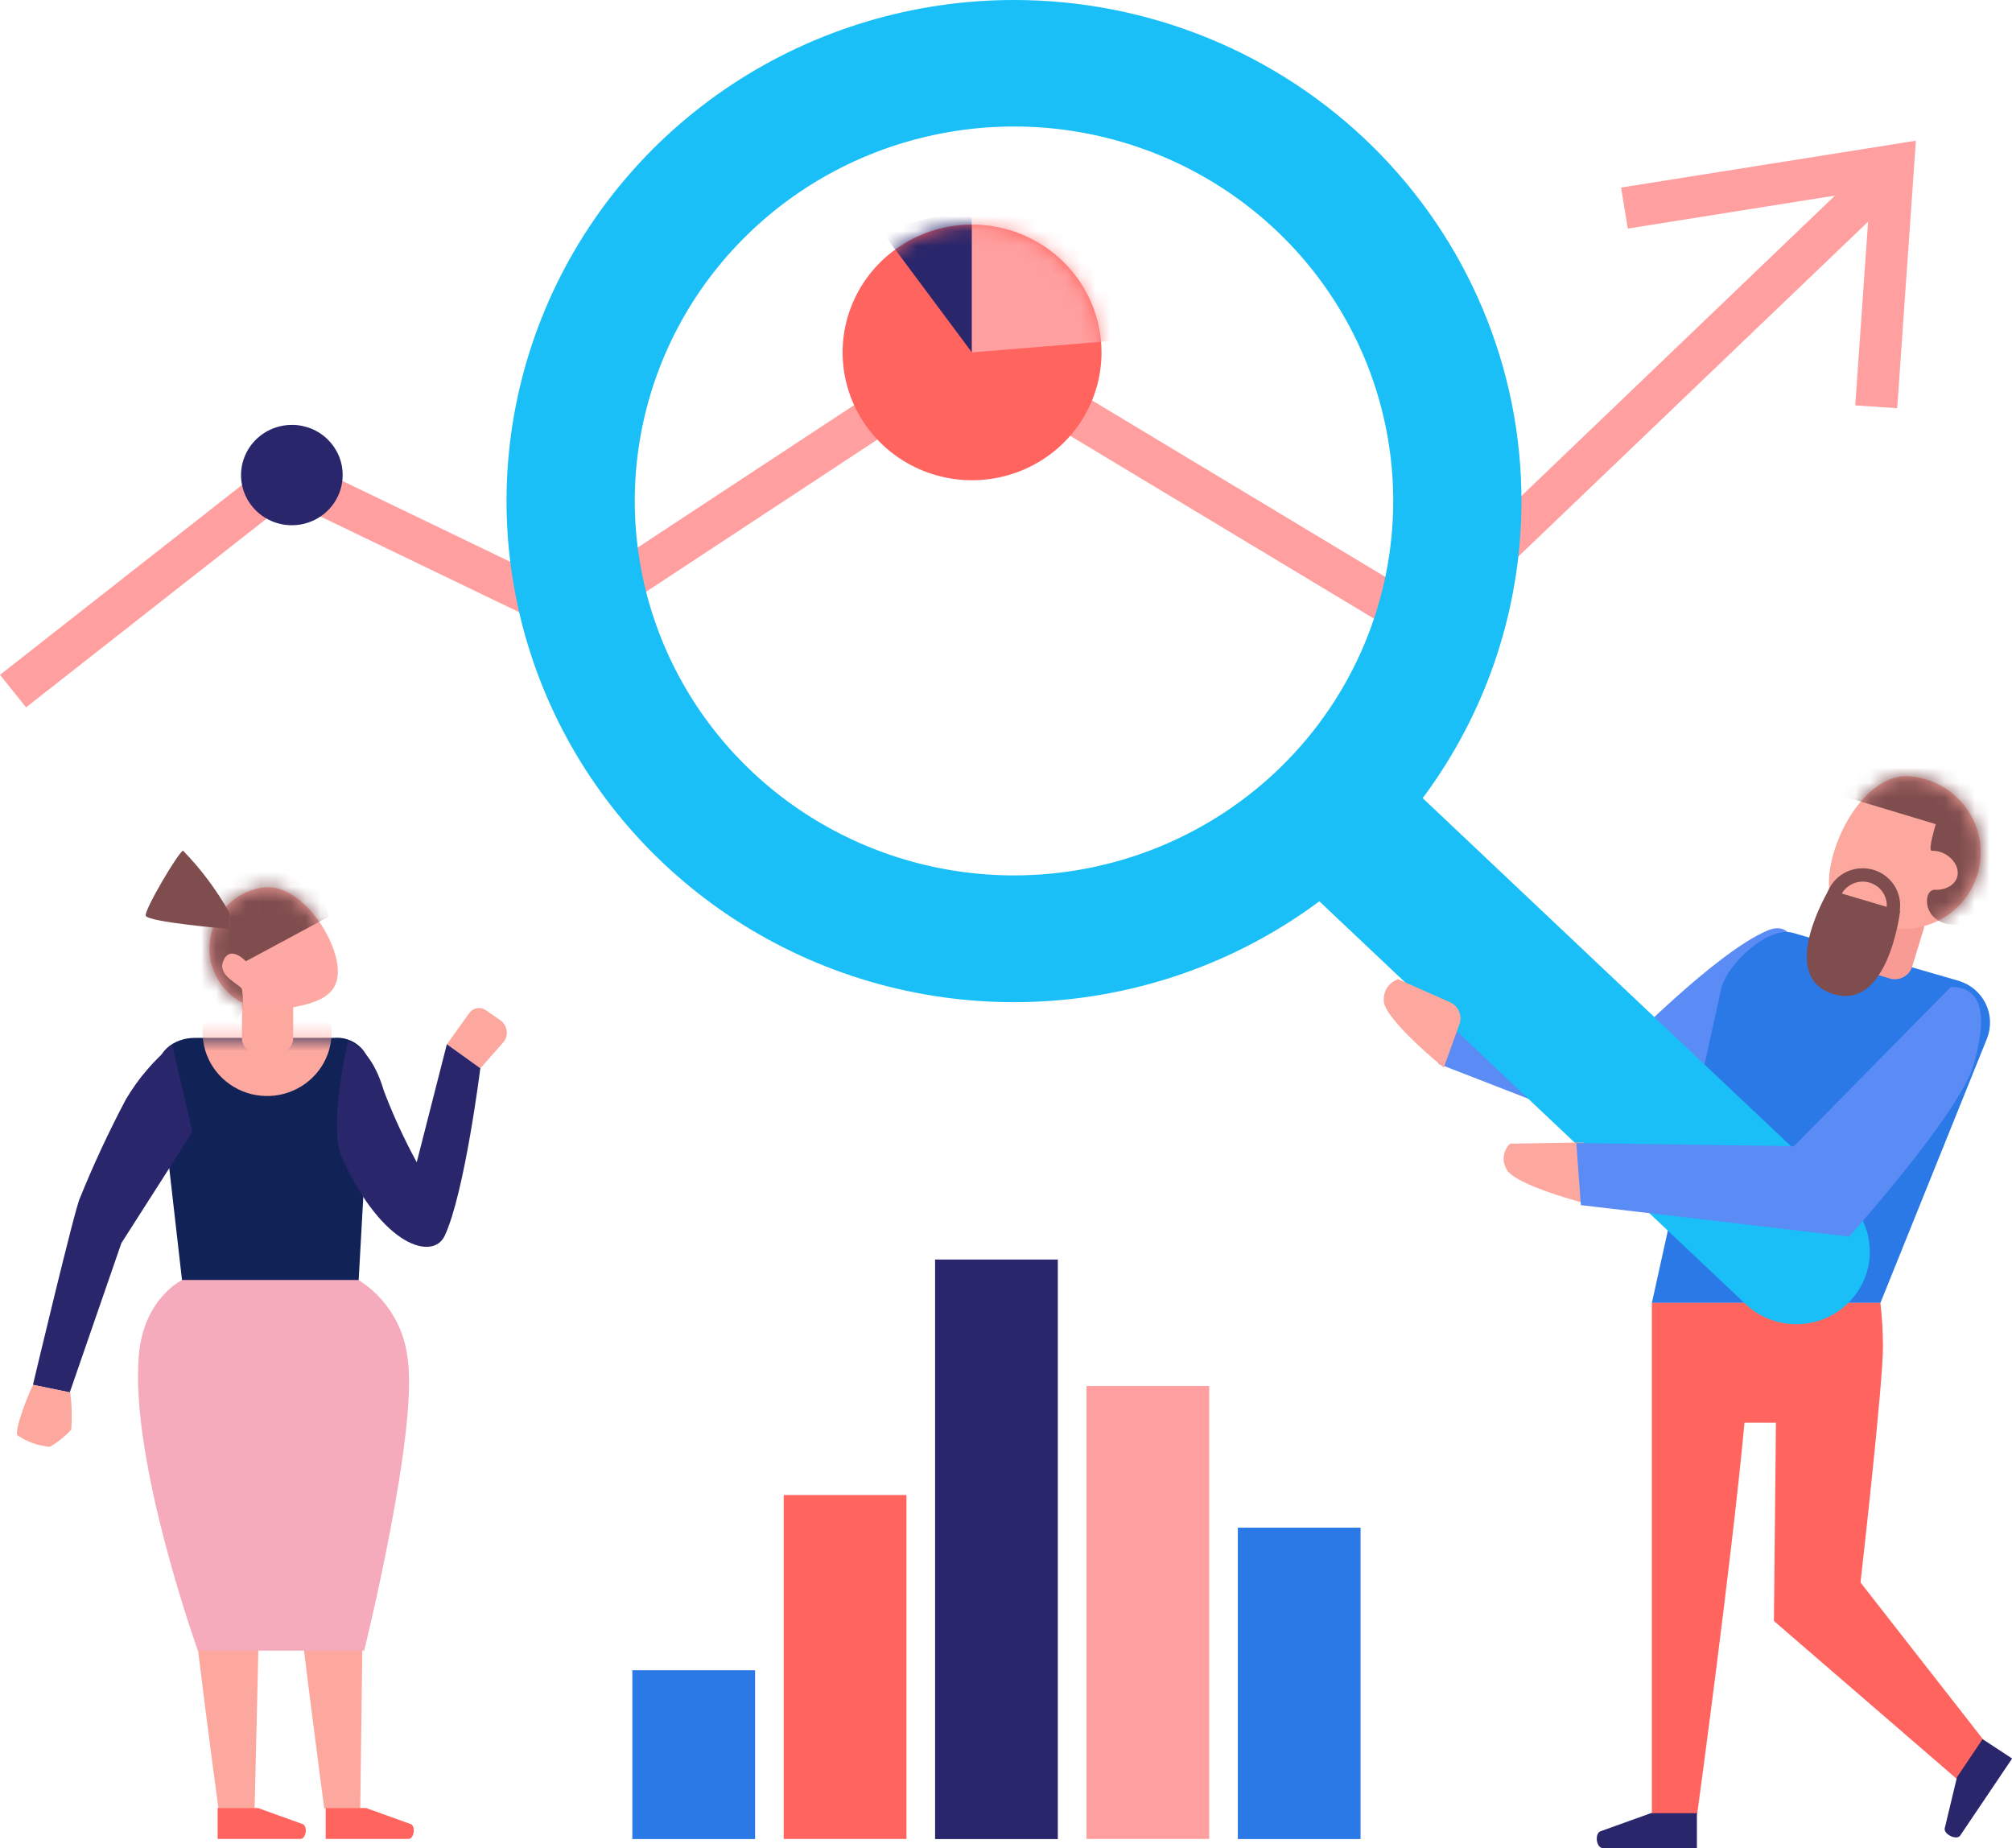 <?xml version="1.0" encoding="UTF-8"?> <svg xmlns="http://www.w3.org/2000/svg" width="135" height="124" viewBox="0 0 135 124" fill="none"><g id="Layer_1" clip-path="url(#clip0_123_6344)"><path id="Vector" d="M1.75 47.457L0 45.276L19.014 30.359L38.334 39.665L65.186 21.997L95.078 39.986L125.286 11.052L127.243 13.056L95.466 43.477L65.249 25.292L38.551 42.862L19.375 33.627L1.75 47.457Z" fill="#FF9F9F"></path><path id="Vector_2" d="M118.602 62.427C115.129 63.879 108.743 70.442 108.743 70.442L96.115 68.136L96.53 71.377L111.63 77.246C111.63 77.246 119.143 70.905 120.099 67.664C121.055 64.422 120.613 61.59 118.602 62.427Z" fill="#5B8BF4"></path><path id="Vector_3" d="M126.17 87.416H110.836L115.481 66.373C115.842 64.698 118.647 62.098 120.307 62.588L131.419 65.803C131.811 65.92 132.174 66.116 132.486 66.378C132.798 66.641 133.051 66.964 133.23 67.328C133.408 67.692 133.509 68.089 133.525 68.493C133.541 68.897 133.472 69.3 133.322 69.677L126.17 87.416Z" fill="#2B79E6"></path><path id="Vector_4" d="M126.873 65.669L124.934 65.09C124.634 64.98 124.39 64.757 124.255 64.47C124.12 64.184 124.104 63.856 124.212 63.558L124.934 61.198C124.97 61.045 125.036 60.9 125.13 60.772C125.223 60.644 125.341 60.535 125.476 60.452C125.612 60.37 125.763 60.314 125.921 60.289C126.079 60.264 126.24 60.271 126.395 60.308L128.325 60.878C128.628 60.988 128.873 61.212 129.009 61.501C129.144 61.79 129.158 62.12 129.047 62.418L128.325 64.769C128.252 65.078 128.059 65.346 127.787 65.514C127.515 65.683 127.186 65.738 126.873 65.669Z" fill="#F79B94"></path><path id="Vector_5" d="M122.715 59.213C122.715 62.045 125.024 62.303 127.892 62.321C129.232 62.273 130.501 61.716 131.435 60.765C132.368 59.815 132.893 58.545 132.9 57.221C132.907 55.898 132.395 54.622 131.472 53.663C130.549 52.703 129.286 52.132 127.946 52.071C125.078 52.035 122.733 56.39 122.715 59.213Z" fill="#FCA89E"></path><g id="Clip path group"><mask id="mask0_123_6344" style="mask-type:luminance" maskUnits="userSpaceOnUse" x="122" y="52" width="11" height="11"><g id="clip-path"><path id="Vector_6" d="M122.715 59.213C122.715 62.045 125.024 62.303 127.892 62.321C129.232 62.273 130.501 61.716 131.435 60.765C132.368 59.815 132.893 58.545 132.9 57.221C132.907 55.898 132.395 54.622 131.472 53.663C130.549 52.703 129.286 52.132 127.946 52.071C125.078 52.035 122.733 56.39 122.715 59.213Z" fill="white"></path></g></mask><g mask="url(#mask0_123_6344)"><g id="Group"><path id="Vector_7" d="M129.886 55.294C129.886 55.294 129.354 57.022 129.597 57.076C129.946 57.069 130.289 57.162 130.585 57.344C130.881 57.526 131.118 57.788 131.266 58.1C131.672 59.133 130.698 59.747 129.85 59.694C129.002 59.64 128.948 61.831 130.923 62.036C132.898 62.241 134.901 58.073 134.45 56.105C133.999 54.137 131.464 51.376 130.346 51.171C129.227 50.967 117.718 51.625 117.718 51.625L129.886 55.294Z" fill="#7F4D4E"></path></g></g></g><path id="Vector_8" d="M125.7 58.357C125.224 58.217 124.716 58.218 124.24 58.362C123.765 58.506 123.343 58.786 123.029 59.167C122.714 59.547 122.521 60.011 122.473 60.5C122.426 60.989 122.526 61.481 122.762 61.914C122.997 62.346 123.357 62.7 123.796 62.931C124.235 63.162 124.734 63.259 125.229 63.21C125.724 63.161 126.193 62.968 126.577 62.656C126.961 62.344 127.243 61.927 127.387 61.457C127.483 61.144 127.515 60.815 127.482 60.49C127.449 60.165 127.352 59.849 127.195 59.562C127.038 59.274 126.826 59.019 126.569 58.812C126.313 58.606 126.018 58.451 125.7 58.357ZM124.51 62.267C124.205 62.175 123.935 61.995 123.733 61.752C123.531 61.508 123.407 61.211 123.376 60.898C123.345 60.584 123.409 60.269 123.559 59.991C123.709 59.714 123.94 59.486 124.221 59.338C124.502 59.189 124.821 59.126 125.138 59.156C125.456 59.186 125.757 59.309 126.004 59.508C126.251 59.707 126.433 59.973 126.526 60.274C126.62 60.575 126.621 60.897 126.53 61.198C126.469 61.4 126.369 61.588 126.234 61.751C126.099 61.914 125.933 62.049 125.745 62.148C125.558 62.247 125.352 62.309 125.14 62.33C124.928 62.35 124.714 62.329 124.51 62.267Z" fill="#7F4D4E"></path><path id="Vector_9" d="M122.715 59.693L127.495 61.109C127.495 61.109 126.693 68.002 122.877 66.648C119.269 65.393 122.715 59.693 122.715 59.693Z" fill="#7F4D4E"></path><path id="Vector_10" d="M126.17 87.416H110.836V121.72H113.875C113.875 121.72 116.185 104.8 117.051 95.449H119.161L119.026 108.754L131.401 119.44L133.052 116.688L124.835 106.171C124.835 106.171 126.386 92.581 126.341 90.239C126.335 89.296 126.278 88.353 126.17 87.416Z" fill="#FF645F"></path><path id="Vector_11" d="M110.764 121.649H113.858V123.991H107.544C107.129 123.991 106.984 123.101 107.345 122.878L110.764 121.649Z" fill="#29266B"></path><path id="Vector_12" d="M131.311 119.227L133.025 116.68L135.009 117.98L131.527 123.145C131.302 123.483 130.445 123.092 130.481 122.682L131.311 119.227Z" fill="#29266B"></path><path id="Vector_13" d="M68.037 1.17993e-06C61.302 1.41324e-06 54.718 1.972 49.119 5.666C43.519 9.361 39.155 14.612 36.578 20.755C34.001 26.899 33.327 33.658 34.642 40.18C35.956 46.702 39.2 52.692 43.963 57.393C48.726 62.094 54.794 65.295 61.399 66.592C68.005 67.888 74.852 67.221 81.073 64.675C87.295 62.129 92.612 57.819 96.353 52.289C100.093 46.759 102.088 40.259 102.087 33.609C102.087 29.195 101.206 24.824 99.495 20.745C97.783 16.667 95.275 12.962 92.113 9.841C88.951 6.72 85.197 4.244 81.066 2.556C76.935 0.867 72.508 -0.001 68.037 1.17993e-06ZM68.037 58.732C63.004 58.732 58.084 57.258 53.9 54.498C49.716 51.737 46.454 47.814 44.529 43.223C42.603 38.633 42.099 33.581 43.081 28.708C44.062 23.835 46.486 19.358 50.044 15.845C53.603 12.332 58.137 9.939 63.073 8.97C68.008 8 73.124 8.498 77.774 10.399C82.423 12.301 86.397 15.521 89.193 19.652C91.989 23.783 93.482 28.641 93.482 33.609C93.482 36.908 92.823 40.175 91.545 43.223C90.266 46.271 88.392 49.041 86.029 51.373C83.666 53.706 80.861 55.557 77.774 56.819C74.687 58.082 71.378 58.732 68.037 58.732Z" fill="#19BFF6"></path><path id="Vector_14" d="M124.014 80.532C124.472 80.984 124.836 81.521 125.084 82.111C125.332 82.702 125.46 83.335 125.46 83.974C125.46 84.614 125.332 85.247 125.084 85.838C124.836 86.428 124.472 86.965 124.014 87.416C123.556 87.869 123.013 88.228 122.415 88.473C121.817 88.718 121.175 88.844 120.528 88.844C119.88 88.844 119.239 88.718 118.641 88.473C118.042 88.228 117.499 87.869 117.042 87.416L86.13 58.206C85.207 57.293 84.688 56.055 84.688 54.764C84.688 53.474 85.207 52.236 86.13 51.322C86.588 50.87 87.131 50.511 87.73 50.266C88.328 50.021 88.969 49.895 89.617 49.895C90.264 49.895 90.906 50.021 91.504 50.266C92.102 50.511 92.645 50.87 93.103 51.322L124.014 80.532Z" fill="#19BFF6"></path><path id="Vector_15" d="M106.245 76.649L106.651 80.808C106.651 80.808 101.455 79.508 101.049 78.377C100.91 78.11 100.862 77.806 100.91 77.509C100.959 77.213 101.103 76.94 101.32 76.73L106.245 76.649Z" fill="#FCA89E"></path><path id="Vector_16" d="M97.928 68.706L96.873 71.627C96.873 71.627 92.733 68.269 92.85 67.076C92.839 66.775 92.926 66.479 93.098 66.231C93.27 65.982 93.519 65.795 93.806 65.696L97.288 67.236C97.561 67.358 97.779 67.576 97.897 67.848C98.016 68.12 98.027 68.426 97.928 68.706Z" fill="#FCA89E"></path><path id="Vector_17" d="M127.297 27.384L124.483 27.197L125.493 12.744L109.221 15.335L108.77 12.583L128.551 9.44L127.297 27.384Z" fill="#FF9F9F"></path><path id="Vector_18" d="M73.909 23.644C73.909 25.34 73.399 26.998 72.445 28.409C71.49 29.819 70.134 30.918 68.546 31.567C66.959 32.216 65.213 32.386 63.528 32.055C61.843 31.724 60.295 30.908 59.081 29.708C57.866 28.509 57.038 26.981 56.703 25.317C56.368 23.654 56.54 21.929 57.198 20.362C57.855 18.795 58.968 17.456 60.397 16.514C61.825 15.571 63.505 15.068 65.222 15.068C67.526 15.068 69.736 15.972 71.365 17.58C72.993 19.188 73.909 21.37 73.909 23.644Z" fill="#FF645F"></path><g id="Clip path group_2"><mask id="mask1_123_6344" style="mask-type:luminance" maskUnits="userSpaceOnUse" x="56" y="15" width="18" height="18"><g id="clip-path-2"><path id="Vector_19" d="M73.909 23.644C73.909 25.34 73.399 26.998 72.445 28.409C71.49 29.819 70.134 30.918 68.546 31.567C66.959 32.216 65.213 32.386 63.528 32.055C61.843 31.724 60.295 30.908 59.081 29.708C57.866 28.509 57.038 26.981 56.703 25.317C56.368 23.654 56.54 21.929 57.198 20.362C57.855 18.795 58.968 17.456 60.397 16.514C61.825 15.571 63.505 15.068 65.222 15.068C67.526 15.068 69.736 15.972 71.365 17.58C72.993 19.188 73.909 21.37 73.909 23.644Z" fill="white"></path></g></mask><g mask="url(#mask1_123_6344)"><g id="Group_2"><path id="Vector_20" d="M59.107 15.451L65.213 23.644V13.91L59.107 15.451Z" fill="#29266B"></path><path id="Vector_21" d="M76.488 22.718L65.213 23.644V13.91L71.167 14.685L76.488 22.718Z" fill="#FF9F9F"></path></g></g></g><path id="Vector_22" d="M22.992 31.873C22.992 32.539 22.792 33.19 22.417 33.743C22.042 34.297 21.51 34.728 20.887 34.983C20.264 35.238 19.578 35.304 18.917 35.175C18.256 35.045 17.648 34.724 17.171 34.253C16.694 33.782 16.37 33.183 16.238 32.53C16.107 31.877 16.174 31.2 16.432 30.585C16.69 29.97 17.127 29.444 17.688 29.074C18.249 28.704 18.908 28.507 19.582 28.507C20.03 28.505 20.474 28.592 20.888 28.76C21.302 28.929 21.679 29.177 21.996 29.49C22.312 29.803 22.564 30.174 22.735 30.583C22.905 30.992 22.993 31.43 22.992 31.873Z" fill="#29266B"></path><path id="Vector_23" d="M50.664 112.058H42.429V123.385H50.664V112.058Z" fill="#2B79E6"></path><path id="Vector_24" d="M60.821 100.303H52.586V123.377H60.821V100.303Z" fill="#FF645F"></path><path id="Vector_25" d="M70.977 84.504H62.742V123.386H70.977V84.504Z" fill="#29266B"></path><path id="Vector_26" d="M81.134 92.991H72.898V123.377H81.134V92.991Z" fill="#FF9F9F"></path><path id="Vector_27" d="M91.29 102.493H83.055V123.385H91.29V102.493Z" fill="#2B79E6"></path><path id="Vector_28" d="M130.896 66.212L120.37 76.899L105.767 76.685L106.073 80.853L124.068 82.964C124.068 82.964 131.446 74.735 132.402 71.502C133.358 68.27 133.088 66.212 130.896 66.212Z" fill="#5B8BF4"></path><path id="Vector_29" d="M11.843 94.612H24.516L24.173 121.328H21.756C21.756 121.328 19.952 107.881 19.23 100.445H17.58L17.084 121.328H14.657C14.657 121.328 11.807 100.365 11.879 96.322C11.836 95.753 11.824 95.182 11.843 94.612Z" fill="#FCA89E"></path><path id="Vector_30" d="M12.231 86.045H24.056L24.85 71.796C24.845 71.49 24.776 71.188 24.647 70.91C24.518 70.632 24.332 70.383 24.1 70.18C23.869 69.976 23.597 69.822 23.302 69.728C23.007 69.634 22.696 69.601 22.387 69.632H13.07C11.618 69.632 10.481 70.629 10.607 71.796L12.231 86.045Z" fill="#112256"></path><path id="Vector_31" d="M18.77 70.621H17.138C16.883 70.6 16.647 70.483 16.479 70.293C16.31 70.104 16.223 69.857 16.236 69.605V67.619C16.221 67.366 16.307 67.117 16.475 66.926C16.644 66.734 16.882 66.616 17.138 66.595H18.77C19.026 66.616 19.264 66.734 19.433 66.926C19.601 67.117 19.687 67.366 19.672 67.619V69.605C19.685 69.857 19.598 70.104 19.429 70.293C19.261 70.483 19.025 70.6 18.77 70.621Z" fill="#FCA89E"></path><path id="Vector_32" d="M24.561 121.302H21.855V123.377H27.411C27.772 123.377 27.898 122.566 27.583 122.388L24.561 121.302Z" fill="#FF645F"></path><path id="Vector_33" d="M17.309 121.302H14.603V123.377H20.159C20.529 123.377 20.655 122.566 20.331 122.388L17.309 121.302Z" fill="#FF645F"></path><path id="Vector_34" d="M24.056 85.876H12.231C12.231 85.876 9.615 87.087 9.309 91.005C8.74 98.129 13.277 110.74 13.277 110.74H24.435C24.435 110.74 28.151 95.725 27.33 91.005C27.2 89.965 26.839 88.966 26.273 88.079C25.707 87.192 24.95 86.44 24.056 85.876Z" fill="#F5ABBC"></path><path id="Vector_35" d="M22.631 64.68C22.965 66.942 21.134 67.352 18.842 67.726C18.298 67.804 17.744 67.775 17.211 67.641C16.678 67.508 16.177 67.271 15.736 66.946C15.296 66.621 14.924 66.214 14.643 65.747C14.362 65.281 14.177 64.764 14.098 64.226C14.019 63.689 14.048 63.142 14.184 62.615C14.319 62.089 14.559 61.594 14.888 61.159C15.217 60.724 15.63 60.358 16.102 60.08C16.575 59.803 17.099 59.62 17.643 59.542C19.934 59.213 22.297 62.419 22.631 64.68Z" fill="#FDA8A3"></path><g id="Clip path group_3"><mask id="mask2_123_6344" style="mask-type:luminance" maskUnits="userSpaceOnUse" x="14" y="59" width="9" height="9"><g id="clip-path-3"><path id="Vector_36" d="M22.631 64.68C22.965 66.942 21.134 67.352 18.842 67.726C18.298 67.804 17.744 67.775 17.211 67.641C16.678 67.508 16.177 67.271 15.736 66.946C15.296 66.621 14.924 66.214 14.643 65.747C14.362 65.281 14.177 64.764 14.098 64.226C14.019 63.689 14.048 63.142 14.184 62.615C14.319 62.089 14.559 61.594 14.888 61.159C15.217 60.724 15.63 60.358 16.102 60.08C16.575 59.803 17.099 59.62 17.643 59.542C19.934 59.213 22.297 62.419 22.631 64.68Z" fill="white"></path></g></mask><g mask="url(#mask2_123_6344)"><g id="Group_3"><path id="Vector_37" d="M22.09 61.483L16.497 64.493C16.497 64.493 15.433 63.336 14.973 64.493C14.567 65.482 16.164 66.07 16.227 66.364C16.705 68.822 14.757 70.255 13.34 67.45C11.924 64.645 12.438 59.952 12.808 59.782C13.178 59.613 16.687 57.467 16.966 57.342C17.246 57.218 20.692 59.765 21.061 59.595C21.431 59.426 22.09 61.483 22.09 61.483Z" fill="#7F4D4E"></path></g></g></g><g id="Clip path group_4"><mask id="mask3_123_6344" style="mask-type:luminance" maskUnits="userSpaceOnUse" x="10" y="69" width="15" height="18"><g id="clip-path-4"><path id="Vector_38" d="M12.231 86.045H24.056L24.85 71.796C24.845 71.49 24.776 71.188 24.647 70.91C24.518 70.632 24.332 70.383 24.1 70.18C23.869 69.976 23.597 69.822 23.302 69.728C23.007 69.634 22.696 69.601 22.387 69.632H13.07C11.618 69.632 10.481 70.629 10.607 71.796L12.231 86.045Z" fill="white"></path></g></mask><g mask="url(#mask3_123_6344)"><g id="Group_4"><path id="Vector_39" d="M13.593 69.249C13.591 70.095 13.844 70.922 14.318 71.626C14.793 72.331 15.468 72.88 16.259 73.205C17.05 73.53 17.921 73.616 18.762 73.452C19.602 73.288 20.374 72.881 20.981 72.284C21.587 71.686 22 70.925 22.168 70.095C22.336 69.266 22.251 68.406 21.923 67.624C21.596 66.843 21.041 66.175 20.329 65.704C19.616 65.234 18.779 64.983 17.922 64.983C16.776 64.983 15.676 65.433 14.864 66.232C14.053 67.032 13.595 68.117 13.593 69.249Z" fill="#FCA89E"></path></g></g></g><path id="Vector_40" d="M33.563 68.447L32.607 67.779C32.521 67.718 32.424 67.674 32.321 67.651C32.218 67.627 32.112 67.623 32.008 67.641C31.904 67.658 31.804 67.696 31.715 67.752C31.625 67.808 31.549 67.881 31.488 67.967L29.982 70.068L32.228 71.68L33.797 69.899C33.882 69.79 33.943 69.665 33.977 69.531C34.011 69.398 34.017 69.259 33.995 69.124C33.973 68.988 33.923 68.858 33.849 68.742C33.775 68.626 33.678 68.525 33.563 68.447Z" fill="#FCA89E"></path><path id="Vector_41" d="M23.352 69.846C24.525 70.3 25.301 71.627 25.752 73.176C26.378 74.823 27.117 76.427 27.962 77.976L29.982 70.059L32.228 71.671C32.228 71.671 31.181 80.043 29.838 82.91C29.062 84.575 25.689 83.676 22.965 77.727C21.981 75.572 23.352 69.846 23.352 69.846Z" fill="#29266B"></path><path id="Vector_42" d="M11.554 70.113C10.312 71.144 9.259 72.379 8.443 73.764C7.302 75.92 6.273 78.132 5.358 80.39C5.033 81.031 2.21 92.911 2.21 92.911L4.681 93.418L8.145 83.4L12.916 75.937L11.554 70.113Z" fill="#29266B"></path><path id="Vector_43" d="M2.246 92.911L4.717 93.419C4.822 94.249 4.843 95.087 4.781 95.921C4.361 96.367 3.882 96.754 3.355 97.07C2.576 97.005 1.827 96.741 1.182 96.304C0.884 96.046 2.12 92.938 2.246 92.911Z" fill="#FCA89E"></path><path id="Vector_44" d="M15.397 61.252C14.55 59.73 13.504 58.326 12.285 57.075C12.032 57.075 9.696 61.002 9.777 61.43C9.859 61.858 15.316 62.321 15.316 62.321L15.397 61.252Z" fill="#7F4D4E"></path></g><defs><clipPath id="clip0_123_6344"><rect width="135" height="124" fill="white"></rect></clipPath></defs></svg> 